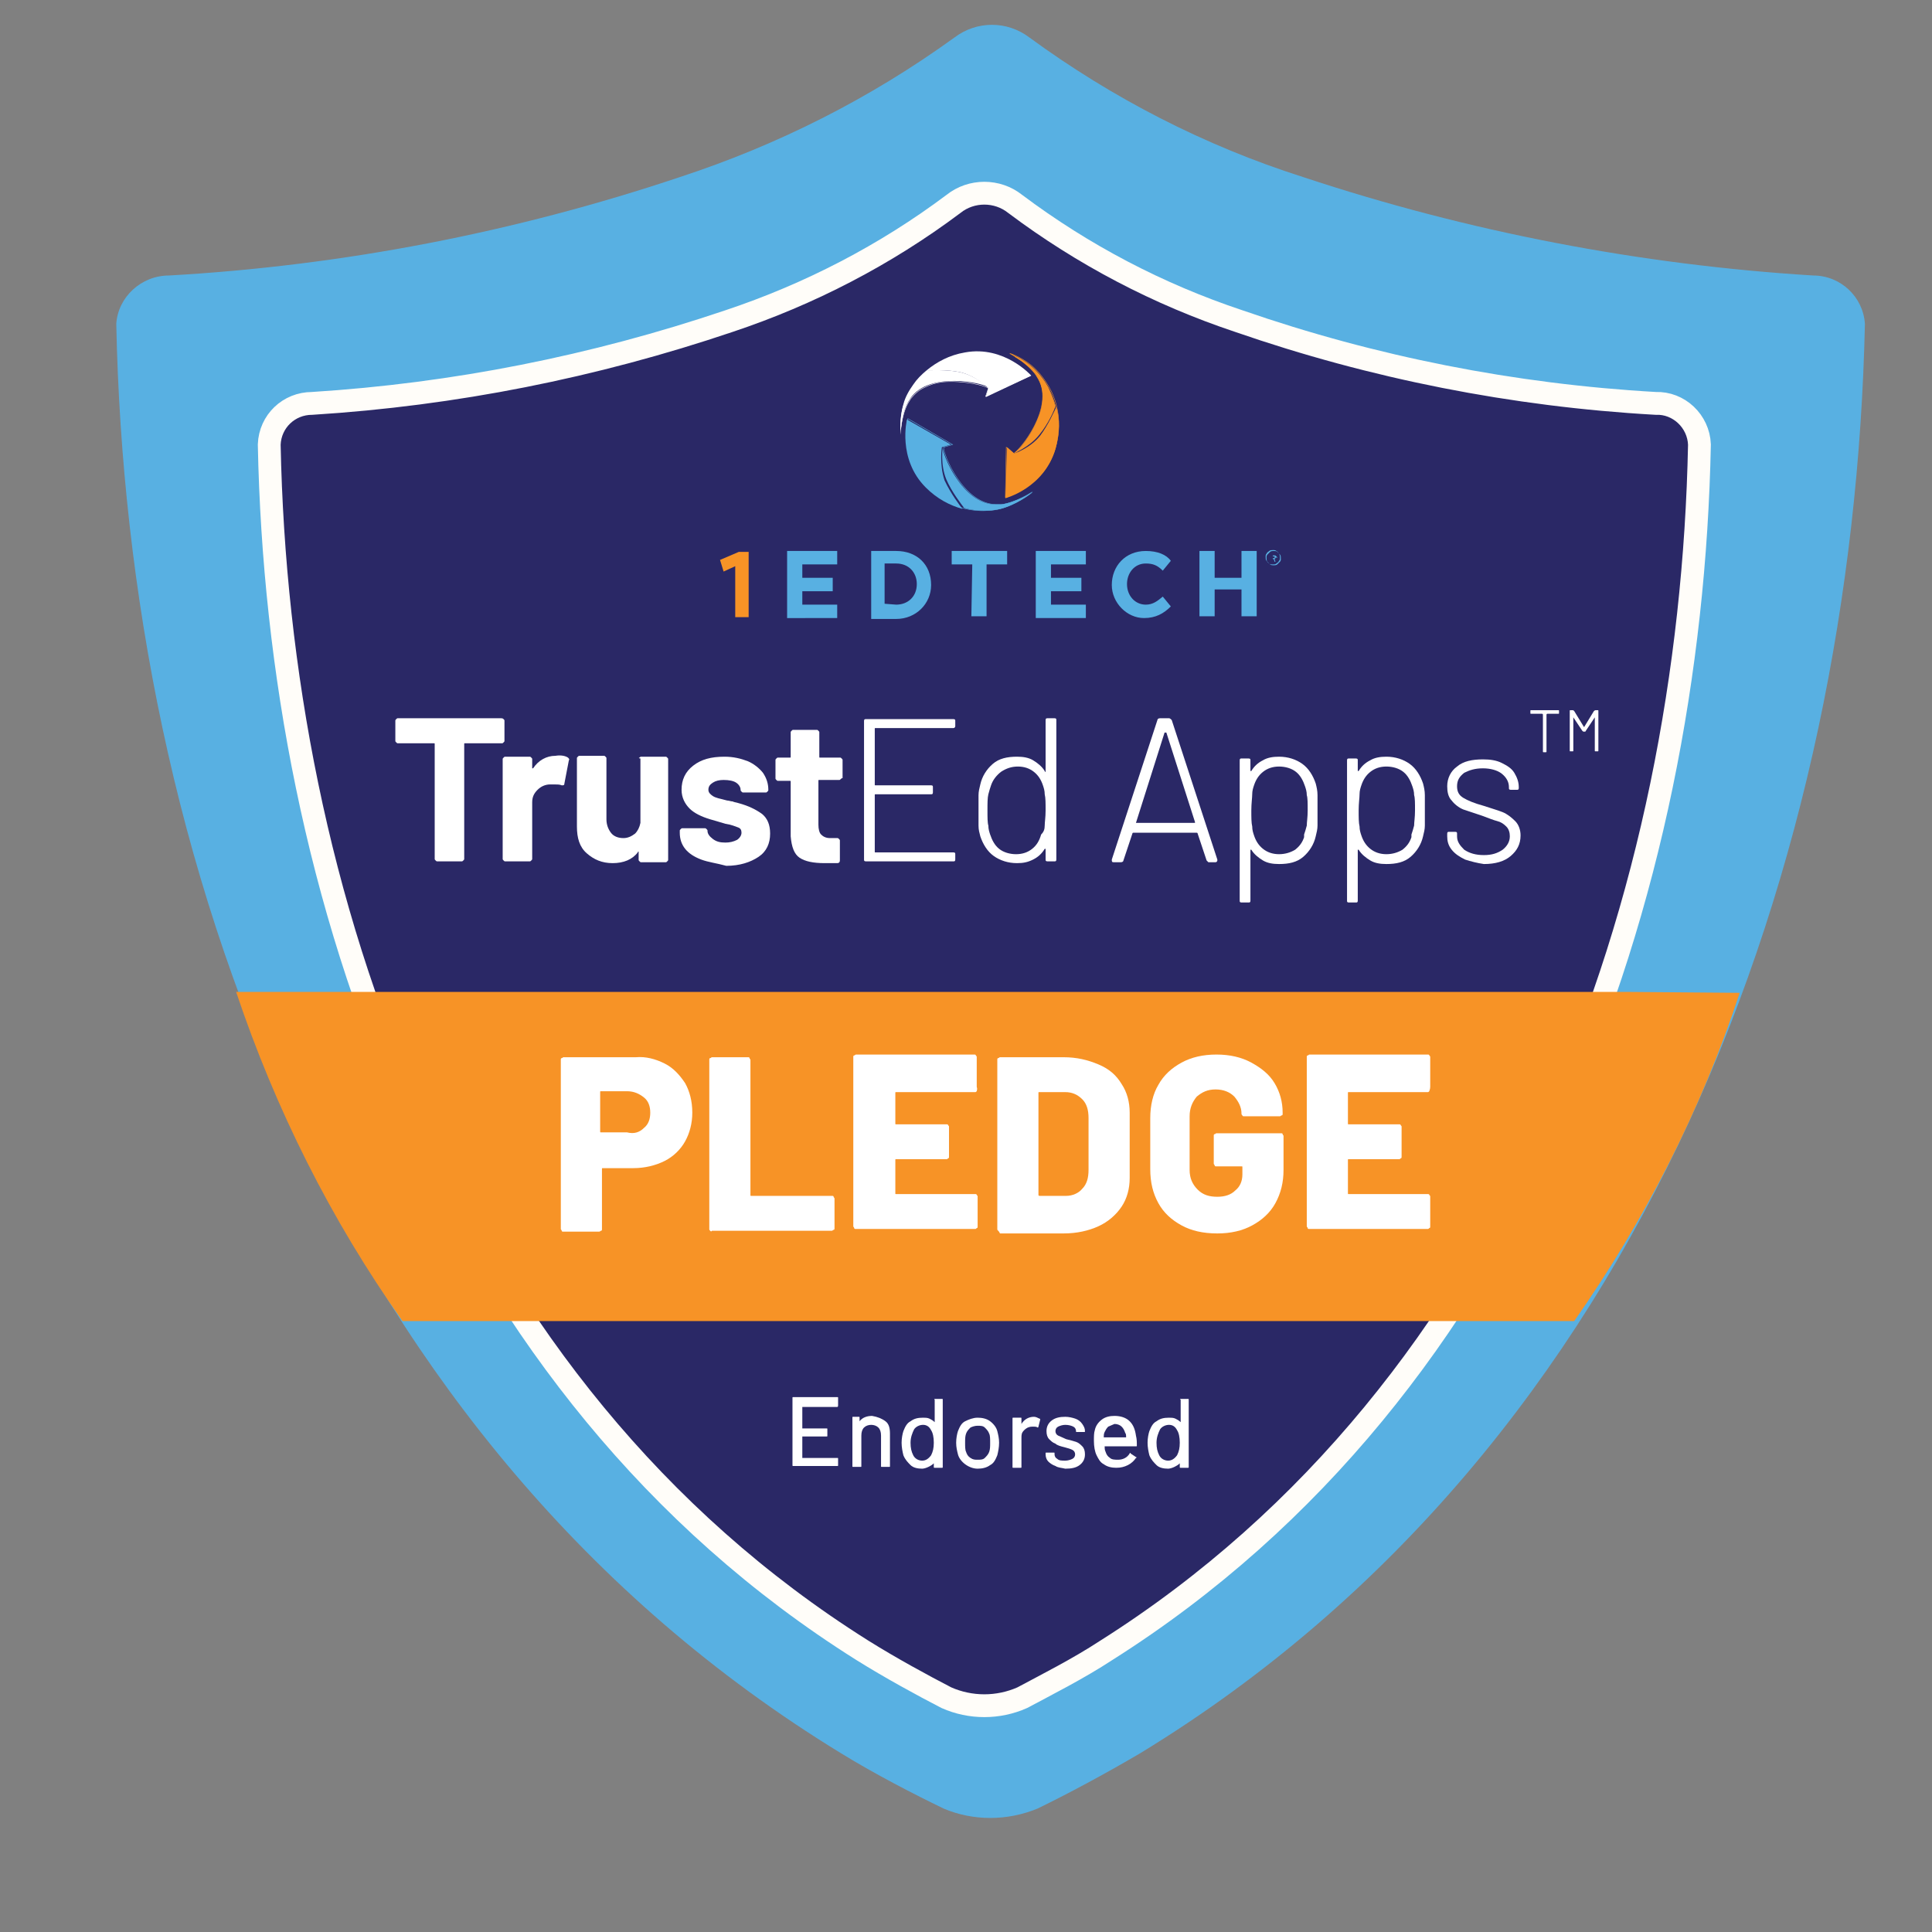 <?xml version="1.0" encoding="utf-8"?>
<!-- Generator: Adobe Illustrator 27.7.0, SVG Export Plug-In . SVG Version: 6.00 Build 0)  -->
<svg version="1.1" id="Layer_1" xmlns="http://www.w3.org/2000/svg" xmlns:xlink="http://www.w3.org/1999/xlink" x="0px" y="0px"
	 viewBox="0 0 216 216" style="enable-background:new 0 0 216 216;" xml:space="preserve">
<rect x="0" y="0" width="216" height="216" fill="#808080" stroke="none"/>
<style type="text/css">
	.st0{fill:#58B0E2;}
	.st1{fill:#2A2866;stroke:#FFFDF9;stroke-width:2.55;stroke-miterlimit:10;}
	.st2{fill:#F79326;}
	.st3{opacity:0.19;}
	.st4{fill:#FFFDF9;}
	.st5{clip-path:url(#SVGID_00000037693512693825566720000011254892890657837705_);}
	.st6{clip-path:url(#SVGID_00000030478223238654260450000009959853221274508207_);}
	.st7{fill:#FFFFFF;}
	.st8{fill:none;stroke:#FFFFFF;stroke-width:4.974740e-02;stroke-miterlimit:10;}
	.st9{fill:none;stroke:#F79326;stroke-width:4.974740e-02;stroke-miterlimit:10;}
	.st10{fill:none;stroke:#58B0E2;stroke-width:4.974740e-02;stroke-miterlimit:10;}
</style>
<g id="Layer_1-2_00000065034737706067764340000015684372745179308421_">
	<g id="Layer_2-2_00000116195894845024304920000018414596921558580368_">
		<g id="Layer_1-2-2_00000044861468334118805070000013330252401072536243_">
			<path class="st0" d="M202.7,30.8c-19.4-1.2-38.6-4.9-57-11c-11-3.5-21.3-8.8-30.6-15.6c-2.5-1.9-5.9-1.9-8.4,0
				C97.3,11,87,16.2,76,19.8c-18.5,6.2-37.7,9.9-57.1,11c-3.1,0-5.7,2.4-5.9,5.4c1.2,59.5,24.1,125,81,159.8
				c3.9,2.4,8.2,4.6,11.5,6.2c3.3,1.4,7.1,1.4,10.5,0c3.3-1.6,7.6-3.9,11.5-6.2c56.9-34.7,79.7-100.3,81-159.8
				C208.3,33.2,205.8,30.8,202.7,30.8z"/>
			<path class="st1" d="M185.1,45.1c-15.9-0.9-31.6-4-46.6-9.2c-9-3-17.4-7.4-25-13.1c-2-1.6-4.9-1.6-6.9,0
				c-7.6,5.7-16.1,10.1-25.1,13.1c-15.1,5.1-30.7,8.2-46.6,9.2c-2.6,0-4.7,2-4.8,4.6c1,50.2,19.7,105.5,66.3,134.8
				c3.2,2,6.7,3.9,9.4,5.3c2.7,1.2,5.8,1.2,8.5,0c2.6-1.4,6.2-3.2,9.4-5.3C170.2,155.1,189,99.9,190,49.7
				C189.9,47.1,187.7,45,185.1,45.1z"/>
			<path class="st2" d="M182.4,110.9h-156C30.8,124,37,136.4,45,147.7h131c7.9-11.3,14.2-23.6,18.5-36.7L182.4,110.9z"/>
			<g id="Graphic_Icon_00000052818432829584181500000002549656444561600171_">
				<g class="st3">
					<g id="SVGID_00000057845050423538818090000002457104325733082269_">
						<polygon class="st4" points="56.6,47.6 56.7,47.6 56.6,47.6 						"/>
						<polygon class="st4" points="56.6,47.5 56.5,47.5 56.6,47.5 						"/>
						<g>
							<defs>
								<polygon id="SVGID_1_" points="56.6,47.6 56.7,47.6 56.6,47.6 								"/>
							</defs>
							<defs>
								<polygon id="SVGID_00000173867195323530394390000006495243975818980748_" points="56.6,47.5 56.5,47.5 56.6,47.5 								
									"/>
							</defs>
							<clipPath id="SVGID_00000047041565703869728230000010484189086802387871_">
								<use xlink:href="#SVGID_1_"  style="overflow:visible;"/>
							</clipPath>
							
								<clipPath id="SVGID_00000034056302178811142300000011991020784464392117_" style="clip-path:url(#SVGID_00000047041565703869728230000010484189086802387871_);">
								<use xlink:href="#SVGID_00000173867195323530394390000006495243975818980748_"  style="overflow:visible;"/>
							</clipPath>
							<g style="clip-path:url(#SVGID_00000034056302178811142300000011991020784464392117_);">
								<path class="st4" d="M62.7,59.7h-0.4H62.7 M63.4,59.7h-0.5h-0.5h0.5C63.1,59.8,63.2,59.8,63.4,59.7 M63.9,59.7h-0.4
									c-0.1,0-0.3,0-0.4,0h0.6C63.7,59.8,63.8,59.8,63.9,59.7 M64.3,59.7L64.3,59.7 M64.9,59.7h0.5C65.2,59.8,65,59.8,64.9,59.7
									 M65.5,59.7h0.2 M66.5,59.5L66,59.7h0.4 M61.5,59.4L61.5,59.4l-0.7-0.3l-0.7-0.4l0.4,0.2C60.8,59,61.2,59.2,61.5,59.4
									 M62.1,59.5h-0.6c-0.4-0.2-0.7-0.3-1-0.6l0.6,0.2c0.3,0.2,0.5,0.4,0.8,0.5 M62.7,59.6h-0.6c-0.3-0.1-0.6-0.3-0.8-0.5h0.8
									C62.3,59.3,62.4,59.5,62.7,59.6 M63.5,59.6h-0.7c-0.2-0.1-0.4-0.3-0.5-0.5h1C63.3,59.3,63.4,59.5,63.5,59.6 M64.4,59.6h-0.8
									c0-0.2,0-0.3,0-0.5h1.1c0,0.2-0.1,0.3-0.2,0.5 M65.4,59.6h-0.7c0.1-0.1,0.2-0.3,0.2-0.5h1C65.8,59.3,65.6,59.5,65.4,59.6
									 M66.1,59.6h-0.6c0.2-0.1,0.4-0.3,0.6-0.5h0.8C66.7,59.3,66.4,59.5,66.1,59.6 M66.7,59.6h-0.5c0.3-0.1,0.6-0.3,0.9-0.5
									l0.6-0.2c-0.3,0.2-0.7,0.4-1,0.6 M67.1,59.4h-0.3c0.4-0.1,0.7-0.3,1.1-0.6l0.3-0.2c-0.3,0.2-0.7,0.4-1.1,0.6 M59.5,58
									L59.5,58l-0.5-0.7l0,0C59.1,57.5,59.3,57.7,59.5,58 M60.3,58.5l-0.4-0.2c-0.3-0.3-0.6-0.6-0.9-0.9c0.2,0.1,0.3,0.2,0.5,0.3
									C59.7,57.9,60,58.2,60.3,58.5 M61.2,58.7l-0.7-0.2c-0.3-0.3-0.6-0.5-0.8-0.9l0.8,0.2C60.7,58.2,60.9,58.4,61.2,58.7
									 M62.3,58.8h-1c-0.2-0.2-0.4-0.5-0.6-0.8l1.1,0.2c0.1,0.3,0.3,0.5,0.4,0.8 M63.4,59h-1c-0.2-0.2-0.3-0.5-0.4-0.8h1.3
									C63.3,58.4,63.3,58.7,63.4,59 M64.8,58.9h-1.1v-0.8H65c0,0.3-0.1,0.5-0.2,0.8 M66.2,58.9h-1c0.1-0.3,0.2-0.5,0.2-0.8h1.2
									C66.5,58.4,66.3,58.7,66.2,58.9 M67.1,58.9h-0.9c0.2-0.2,0.4-0.5,0.5-0.8l1.1-0.2c-0.2,0.3-0.4,0.6-0.7,0.8 M67.9,58.6
									l-0.7,0.2c0.3-0.2,0.5-0.5,0.7-0.8l0.8-0.2C68.5,58,68.3,58.3,67.9,58.6 M68.6,58.2L68.6,58.2l-0.4,0.2
									c0.3-0.3,0.6-0.5,0.9-0.9c0.2-0.1,0.3-0.1,0.5-0.3c-0.2,0.3-0.5,0.6-0.8,0.8 M69.4,57.5l0.2-0.2l0,0L69.4,57.5 M58.7,56.9
									L58.7,56.9c-0.3-0.4-0.5-0.8-0.7-1.2v0.2C58.2,56.3,58.4,56.7,58.7,56.9 M59.3,57.4c-0.2-0.1-0.4-0.2-0.5-0.3
									c-0.2-0.4-0.5-0.7-0.6-1.1c0.2,0.1,0.4,0.2,0.6,0.3C58.9,56.6,59.1,57,59.3,57.4 M60.3,57.6l-0.9-0.2
									c-0.2-0.3-0.4-0.7-0.5-1.1l1,0.3C60,56.9,60.2,57.3,60.3,57.6 M61.7,57.8l-1.1-0.2c-0.2-0.3-0.3-0.7-0.4-1.1l1.3,0.2
									C61.5,57.1,61.6,57.5,61.7,57.8 M63.3,57.8h-1.3c-0.1-0.3-0.2-0.7-0.3-1h1.5v1 M64.9,57.8h-1.5v-1h1.6v1 M66.7,57.8h-1.3
									c0-0.3,0-0.7,0.2-1H67C66.9,57.1,66.8,57.5,66.7,57.8 M68.1,57.7l-1.1,0.2c0.1-0.3,0.3-0.7,0.3-1l1.2-0.2
									C68.4,57,68.3,57.3,68.1,57.7 M69.1,57.4l-0.8,0.2c0.2-0.3,0.4-0.7,0.5-1.1l0.9-0.2C69.5,56.7,69.4,57.1,69.1,57.4
									 M69.8,57.1c-0.2,0.1-0.3,0.2-0.5,0.3c0.2-0.3,0.5-0.7,0.6-1.1c0.2-0.1,0.4-0.2,0.6-0.3C70.3,56.4,70,56.8,69.8,57.1
									 M70.4,56.3L69.9,57l0,0c0.3-0.3,0.5-0.7,0.7-1.1v-0.2L70.4,56.3 M57.9,55.5c-0.1-0.1-0.1-0.1-0.2-0.2l-0.2-0.5
									c0-0.3,0-0.6-0.2-0.9l0,0c0,0.1,0.1,0.2,0.2,0.2C57.7,54.6,57.7,55,57.9,55.5 M58.6,55.8c-0.2-0.1-0.4-0.2-0.6-0.3
									c-0.1-0.4-0.2-0.9-0.3-1.3c0.2,0.1,0.4,0.2,0.6,0.3C58.4,54.9,58.5,55.4,58.6,55.8 M59.7,56.1l-1-0.3
									c-0.1-0.4-0.2-0.8-0.2-1.3l1,0.3C59.6,55.2,59.6,55.7,59.7,56.1 M61.3,56.3L60,56.1c-0.1-0.4-0.2-0.8-0.2-1.3l1.4,0.2
									c0,0.4,0,0.9,0,1.3 M62.9,56.5h-1.5c0-0.4,0-0.9,0-1.3h1.6v1.1 M65.1,56.3h-1.6v-1.2h1.7v1.2 M67,56.3h-1.5v-1.2h1.6
									c0,0.4-0.1,0.8-0.2,1.2 M68.5,56.1l-1.3,0.2c0.1-0.4,0.1-0.8,0.2-1.2l1.3-0.2C68.6,55.3,68.6,55.7,68.5,56.1 M69.7,56.3
									l-1,0.2c0.1-0.4,0.2-0.8,0.2-1.3l1-0.3C69.9,55.4,69.8,55.8,69.7,56.3 M70.4,55.9c-0.2,0.1-0.4,0.2-0.6,0.3
									c0.1-0.4,0.2-0.8,0.3-1.3c0.2-0.1,0.4-0.2,0.6-0.3C70.7,55,70.6,55.5,70.4,55.9 M70.6,55.6c0,0.1,0,0.1,0,0.2
									c0.2-0.4,0.3-0.9,0.3-1.3c0-0.1,0-0.2,0-0.2C70.9,54.7,70.8,55.2,70.6,55.6 M57.6,54.1c-0.1-0.1-0.1-0.1-0.2-0.2v-0.9
									c0-0.2,0-0.3,0-0.5l0,0c0,0.1,0.1,0.2,0.2,0.2c0,0.4,0,0.8,0,1.1V54 M58.3,54.3c-0.2-0.1-0.4-0.2-0.6-0.3v-0.3
									c0-0.4,0-0.8,0-1.2c0.2,0.1,0.4,0.2,0.6,0.3c0,0.4,0,0.8,0,1.2V54.3 M59.5,54.6l-1-0.3v-0.1c0-0.4,0-0.8,0-1.2l1,0.3
									C59.5,53.7,59.5,54.1,59.5,54.6l0,0.1 M61.1,55l-1.4-0.2v-0.2c0-0.4,0-0.8,0-1.2l1.3,0.2L61.1,55 M63,55.1h-1.5v-1.4H63
									L63,55.1 M65.1,55.1h-1.7v-1.4h1.7L65.1,55.1 M67,55.1h-1.6v-1.4H67L67,55.1 M68.7,54.9l-1.3,0.2v-1.4l1.3-0.2
									c0,0.4,0,0.8,0,1.2L68.7,54.9 M69.9,54.7l-1,0.3v-0.2c0-0.4,0-0.8,0-1.2l1-0.3c0,0.4,0,0.8,0,1.2L69.9,54.7 M70.6,54.3
									c-0.2,0.1-0.4,0.2-0.6,0.3v-0.2c0-0.4,0-0.8,0-1.2c0.2-0.1,0.4-0.2,0.6-0.3c0,0.4,0,0.8,0,1.2L70.6,54.3 M70.8,53.7V54
									c0,0.1,0,0.2,0,0.3V54c0-0.4,0-0.8,0-1.2c0.1-0.1,0.1-0.2,0-0.3C70.9,52.9,70.9,53.3,70.8,53.7 M57.7,51.6
									c0-0.2,0.2-0.5,0.3-0.7l0,0C57.8,51.1,57.7,51.4,57.7,51.6 M57.6,52.5c-0.1-0.1-0.1-0.1-0.2-0.2l0,0
									c0.1-0.4,0.3-0.8,0.5-1.2l0,0c0,0.1,0.1,0.2,0.2,0.2C57.9,51.7,57.8,52.1,57.6,52.5 M58.4,52.9c-0.2-0.1-0.4-0.2-0.6-0.3
									c0.1-0.4,0.3-0.9,0.5-1.3c0.2,0.1,0.4,0.2,0.6,0.3C58.6,52,58.5,52.4,58.4,52.9 M59.5,53.2l-1-0.3c0.1-0.4,0.3-0.9,0.5-1.3
									l0.9,0.2C59.7,52.3,59.6,52.7,59.5,53.2 M61.1,53.4l-1.3-0.2c0.1-0.5,0.2-0.9,0.4-1.3l1.2,0.2
									C61.3,52.5,61.2,52.9,61.1,53.4 M62.9,53.5h-1.5c0-0.4,0.1-0.9,0.2-1.3H63v1.4 M65.1,53.6h-1.7v-1.4h1.6v1.4 M66.8,53.6
									h-1.6v-1.4h1.3C66.6,52.6,66.7,53.1,66.8,53.6 M68.4,53.3l-1.3,0.2c-0.1-0.4-0.1-0.9-0.2-1.3L68,52
									C68.2,52.5,68.3,52.9,68.4,53.3 M69.6,53.1l-1,0.2c-0.1-0.5-0.2-0.9-0.3-1.3l0.9-0.2C69.4,52.2,69.5,52.6,69.6,53.1
									 M70.4,52.7c-0.2,0.1-0.4,0.2-0.6,0.3c-0.1-0.4-0.2-0.9-0.4-1.3c0.2-0.1,0.4-0.2,0.5-0.3C70.1,51.8,70.3,52.2,70.4,52.7
									 M70.6,52.3c0.1,0.1,0.1,0.2,0,0.3c-0.1-0.4-0.3-0.9-0.5-1.3c0.1-0.1,0.1-0.2,0-0.3C70.3,51.4,70.5,51.8,70.6,52.3
									 M70.4,51.2l-0.2-0.3l0,0L70.4,51.2 M58.3,50.5L58.3,50.5c0.3-0.4,0.6-0.8,0.9-1.1v0.2C58.9,49.9,58.6,50.2,58.3,50.5
									 M58.4,51c-0.1-0.1-0.1-0.1-0.2-0.2l0,0c0.3-0.4,0.5-0.7,0.9-1l0,0c0,0.1,0,0.1,0,0.2c-0.3,0.3-0.6,0.7-0.8,1.1 M58.9,51.2
									c-0.2-0.1-0.4-0.2-0.6-0.3c0.2-0.4,0.5-0.8,0.8-1.1l0.5,0.2C59.4,50.4,59.2,50.8,58.9,51.2 M60,51.5l-0.8-0.3
									c0.2-0.4,0.4-0.8,0.7-1.1l0.8,0.2c-0.2,0.4-0.4,0.8-0.6,1.2 M61.5,51.6l-1.2-0.2c0.2-0.4,0.3-0.8,0.6-1.2l1,0.2
									C61.8,50.8,61.7,51.2,61.5,51.6 M63.2,51.6h-1.4c0.1-0.4,0.2-0.8,0.4-1.2h1.2C63.4,50.9,63.4,51.3,63.2,51.6 M65.1,51.7
									h-1.5v-1.2h1.3v1.2 M66.5,51.7h-1.4c0-0.4,0-0.8-0.2-1.2h1.2C66.3,50.8,66.4,51.3,66.5,51.7 M67.9,51.5l-1.1,0.2
									c-0.1-0.4-0.2-0.8-0.4-1.2h1c0.2,0.4,0.4,0.8,0.6,1.2 M69.1,51.4l-0.9,0.2c-0.2-0.4-0.4-0.8-0.6-1.2l0.8-0.2
									C68.6,50.6,68.9,51,69.1,51.4 M69.8,51.1c-0.2,0.1-0.3,0.2-0.5,0.3c-0.2-0.4-0.5-0.8-0.7-1.1c0.2,0,0.4-0.1,0.6-0.3
									c0.3,0.3,0.6,0.7,0.8,1.1 M70.1,50.7c0.1,0.1,0.1,0.2,0,0.3c-0.2-0.4-0.5-0.8-0.8-1.1c0-0.1,0-0.2,0-0.3
									C69.6,50,69.9,50.3,70.1,50.7 M70.1,50.7L70.1,50.7c-0.2-0.4-0.5-0.7-0.8-1l0,0C69.6,50,69.9,50.4,70.1,50.7 M59.6,49.4
									v-0.2l0.4-0.6l0.5-0.3l0.3-0.2c-0.1,0-0.1,0.1-0.2,0.2c-0.4,0.2-0.8,0.5-1.1,0.8 M59.4,49.4c0-0.1,0-0.1,0-0.2l0,0
									c0.3-0.3,0.7-0.6,1.1-0.8l0,0l0,0c-0.4,0.3-0.8,0.5-1.1,0.9 M60,49.6c-0.2-0.1-0.3-0.1-0.5-0.2c0.3-0.3,0.7-0.6,1.1-0.9
									l0.4,0.2C60.6,49,60.3,49.3,60,49.6 M60.9,49.9l-0.7-0.2c0.3-0.3,0.6-0.7,0.9-0.9l0.6,0.2C61.3,49.2,61.1,49.5,60.9,49.9
									 M62,50l-1-0.2c0.2-0.4,0.5-0.7,0.7-1h0.7c-0.2,0.3-0.4,0.7-0.5,1 M63.3,49.9h-1.1c0.1-0.3,0.3-0.7,0.5-1h0.9
									C63.5,49.2,63.4,49.6,63.3,49.9 M64.8,49.9h-1.2c0-0.4,0-0.7,0.2-1h0.9C64.7,49.2,64.7,49.6,64.8,49.9 M66.2,49.9h-1.1
									c0-0.4-0.1-0.7-0.2-1h0.9C65.9,49.2,66.1,49.6,66.2,49.9 M67.4,49.8h-0.9c-0.1-0.4-0.3-0.7-0.5-1h0.7
									C66.9,49.1,67.1,49.4,67.4,49.8 M68.2,49.6l-0.7,0.2c-0.2-0.4-0.5-0.7-0.8-1h0.6c0.3,0.3,0.7,0.6,0.9,0.9 M68.8,49.4
									c-0.1,0.1-0.3,0.2-0.4,0.2c-0.3-0.3-0.6-0.7-1-0.9l0.3-0.2C68.1,48.8,68.5,49.1,68.8,49.4 M68.9,49.1c0,0.1,0,0.2,0,0.3
									c-0.3-0.3-0.7-0.5-1.1-0.7c0-0.1,0-0.1,0-0.2c0.4,0.2,0.8,0.5,1.1,0.8 M67.7,48.3c0.4,0.2,0.8,0.5,1.2,0.8l0,0
									C68.5,48.8,68.1,48.5,67.7,48.3c0-0.1,0-0.1-0.1-0.2l0,0 M62.2,47.4L62.2,47.4 M60.9,47.9H61l0.8-0.3h0.3
									c-0.4,0.1-0.9,0.2-1.2,0.4 M60.6,48.2c0-0.1,0.1-0.1,0.2-0.2c0.4-0.2,0.8-0.3,1.3-0.4l0,0c-0.5,0.1-0.9,0.3-1.4,0.5
									 M60.7,48.3L60.7,48.3c0.4-0.2,0.9-0.4,1.4-0.5l0,0C61.6,48,61.2,48.2,60.7,48.3 M61.1,48.6H61c0.4-0.2,0.8-0.4,1.3-0.6h0.2
									c-0.4,0.2-0.8,0.4-1.2,0.7 M61.9,48.8l-0.4-0.2c0.4-0.3,0.7-0.5,1.1-0.7h0.3c-0.3,0.2-0.6,0.4-0.9,0.7 M62.8,48.7h-0.7
									c0.3-0.3,0.6-0.5,0.9-0.7h0.4C63.2,48.2,63,48.5,62.8,48.7 M63.8,48.7H63c0.2-0.3,0.3-0.5,0.6-0.8H64
									C64,48.2,63.9,48.5,63.8,48.7 M64.9,48.8H64c0-0.3,0-0.6,0.2-0.8h0.5C64.7,48.2,64.8,48.5,64.9,48.8 M65.9,48.8h-0.8
									c-0.1-0.3-0.2-0.5-0.3-0.8h0.5C65.5,48.2,65.7,48.5,65.9,48.8 M66.6,48.7h-0.7c-0.2-0.3-0.4-0.5-0.6-0.8h0.4
									C66,48.1,66.3,48.4,66.6,48.7 M67.2,48.5h-0.5c-0.3-0.3-0.6-0.5-0.9-0.7h0.3C66.5,48,66.9,48.2,67.2,48.5 M67.6,48.3
									l-0.3,0.2c-0.4-0.3-0.8-0.5-1.2-0.7h0.2C66.8,47.9,67.2,48.1,67.6,48.3 M67.6,48.1c0,0.1,0,0.1,0,0.2
									c-0.4-0.2-0.8-0.5-1.3-0.6l0,0c0.5,0.1,0.9,0.3,1.3,0.5 M67.4,48c0.1,0,0.2,0.1,0.2,0.2c-0.4-0.2-0.9-0.4-1.3-0.5l0,0
									c0.4,0.1,0.9,0.3,1.2,0.5 M66.3,47.7l0.5,0.2l0.7,0.3C67.1,47.9,66.7,47.8,66.3,47.7L66.3,47.7 M66.1,47.7L66.1,47.7
									 M64,47.5L64,47.5c-0.1,0-0.3,0-0.4,0 M63.1,47.5h0.4c0.2,0,0.3,0,0.5,0l0,0C63.7,47.4,63.4,47.4,63.1,47.5 M62.8,47.5h0.3
									c0.3-0.1,0.6-0.1,0.9,0l0,0C63.6,47.4,63.2,47.4,62.8,47.5 M62.6,47.5h0.2c0.4-0.1,0.8-0.1,1.2,0l0,0
									C63.5,47.4,63.1,47.4,62.6,47.5 M62.6,47.5L62.6,47.5c0.5-0.1,1-0.1,1.4,0l0,0c-0.5,0-1,0.1-1.5,0.2 M62.5,47.6L62.5,47.6
									c0.5-0.1,1-0.2,1.5-0.2l0,0C63.5,47.5,63.1,47.6,62.5,47.6 M62.8,47.7h-0.2c0.5-0.1,1-0.2,1.5-0.3l0,0
									C63.6,47.5,63.2,47.6,62.8,47.7 M63.1,47.8h-0.3c0.4-0.2,0.8-0.3,1.2-0.4l0,0C63.7,47.5,63.3,47.7,63.1,47.8 M63.4,47.8
									h-0.4c0.3-0.2,0.6-0.3,1-0.4l0,0C63.8,47.5,63.6,47.7,63.4,47.8 M63.8,47.9h-0.4c0.2-0.2,0.4-0.3,0.6-0.5l0,0
									C63.9,47.6,63.8,47.8,63.8,47.9 M64.3,47.9H64c0-0.2,0.1-0.3,0.2-0.5l0,0c0.1,0.2,0.2,0.3,0.2,0.5 M64.9,47.9h-0.4
									c-0.1-0.2-0.2-0.4-0.3-0.5l0,0C64.5,47.6,64.7,47.7,64.9,47.9 M65.3,47.9H65c-0.2-0.2-0.5-0.4-0.7-0.5l0,0
									C64.6,47.5,64.9,47.7,65.3,47.9 M65.6,47.9h-0.3c-0.3-0.2-0.7-0.3-1-0.4l0,0C64.7,47.5,65.1,47.6,65.6,47.9 M65.7,47.8h-0.2
									c-0.4-0.2-0.9-0.3-1.3-0.4l0,0C64.8,47.5,65.3,47.6,65.7,47.8 M65.7,47.7L65.7,47.7c-0.5-0.1-1-0.2-1.5-0.3l0,0
									C64.8,47.5,65.3,47.5,65.7,47.7 M65.8,47.7L65.8,47.7c-0.5-0.1-1-0.2-1.5-0.2l0,0c0.5,0,0.9,0,1.4,0 M65.5,47.5h0.2
									c-0.5-0.1-0.9-0.1-1.4,0l0,0C64.7,47.4,65.1,47.4,65.5,47.5 M65.1,47.5h0.3c-0.4-0.1-0.8-0.1-1.1,0l0,0
									C64.6,47.4,64.9,47.4,65.1,47.5 M64.7,47.5h0.4c-0.3-0.1-0.5-0.1-0.8,0l0,0C64.4,47.4,64.6,47.4,64.7,47.5 M64.8,47.5
									c-0.1,0-0.3,0-0.4,0v-0.2h-1.5l-0.6,0.2l-0.8,0.3c-0.5,0.2-0.9,0.4-1.3,0.7c-0.8,0.6-1.4,1.3-1.9,2.1
									c-0.5,0.8-0.7,1.8-0.7,2.7c0,0.5,0,1,0.2,1.5c0.3,1.1,0.9,2.1,1.7,2.9c0.5,0.4,1,0.8,1.5,1.1l0.9,0.4l0.6,0.2h3.4l0.6-0.2
									l0.8-0.3c0.5-0.2,0.9-0.4,1.3-0.7c0.7-0.5,1.4-1.1,1.9-1.9c0.4-0.8,0.6-1.7,0.5-2.6c0-1.7-0.6-3.3-1.8-4.4
									c-0.5-0.4-1-0.8-1.5-1.1l-1-0.4L66,47.7h-1.4"/>
							</g>
						</g>
					</g>
				</g>
			</g>
		</g>
	</g>
</g>
<g>
	<path class="st7" d="M56.3,80.4c0.1,0.1,0.1,0.1,0.1,0.2v2.2c0,0.1,0,0.1-0.1,0.2c-0.1,0.1-0.1,0.1-0.2,0.1H52
		c-0.1,0-0.1,0-0.1,0.1v12.8c0,0.1,0,0.1-0.1,0.2c-0.1,0.1-0.1,0.1-0.2,0.1h-2.7c-0.1,0-0.1,0-0.2-0.1c-0.1-0.1-0.1-0.1-0.1-0.2
		V83.2c0-0.1,0-0.1-0.1-0.1h-4c-0.1,0-0.1,0-0.2-0.1c-0.1-0.1-0.1-0.1-0.1-0.2v-2.2c0-0.1,0-0.1,0.1-0.2c0.1-0.1,0.1-0.1,0.2-0.1
		h11.5C56.1,80.3,56.2,80.3,56.3,80.4z"/>
	<path class="st7" d="M63.5,84.7c0.1,0.1,0.2,0.2,0.1,0.3l-0.5,2.6c0,0.2-0.1,0.2-0.3,0.2c-0.2-0.1-0.5-0.1-0.8-0.1
		c-0.1,0-0.3,0-0.5,0c-0.5,0-1,0.2-1.4,0.6c-0.4,0.4-0.6,0.8-0.6,1.4v6.3c0,0.1,0,0.1-0.1,0.2c-0.1,0.1-0.1,0.1-0.2,0.1h-2.7
		c-0.1,0-0.1,0-0.2-0.1c-0.1-0.1-0.1-0.1-0.1-0.2V84.9c0-0.1,0-0.1,0.1-0.2c0.1-0.1,0.1-0.1,0.2-0.1h2.7c0.1,0,0.1,0,0.2,0.1
		c0.1,0.1,0.1,0.1,0.1,0.2v0.9c0,0,0,0.1,0,0.1c0,0,0.1,0,0.1,0c0.6-0.9,1.5-1.4,2.5-1.4C62.7,84.4,63.2,84.5,63.5,84.7z"/>
	<path class="st7" d="M71.5,84.7c0.1-0.1,0.1-0.1,0.2-0.1h2.7c0.1,0,0.1,0,0.2,0.1c0.1,0.1,0.1,0.1,0.1,0.2v11.2
		c0,0.1,0,0.1-0.1,0.2c-0.1,0.1-0.1,0.1-0.2,0.1h-2.7c-0.1,0-0.1,0-0.2-0.1c-0.1-0.1-0.1-0.1-0.1-0.2v-0.8c0,0,0-0.1,0-0.1
		c0,0-0.1,0-0.1,0.1c-0.6,0.8-1.6,1.2-2.8,1.2c-1.2,0-2.1-0.4-2.9-1.1s-1.1-1.7-1.1-3v-7.6c0-0.1,0-0.1,0.1-0.2
		c0.1-0.1,0.1-0.1,0.2-0.1h2.7c0.1,0,0.1,0,0.2,0.1c0.1,0.1,0.1,0.1,0.1,0.2v6.8c0,0.6,0.2,1.1,0.5,1.5c0.3,0.4,0.8,0.6,1.4,0.6
		c0.5,0,0.9-0.2,1.3-0.5c0.3-0.3,0.5-0.7,0.6-1.2v-7.2C71.4,84.8,71.4,84.7,71.5,84.7z"/>
	<path class="st7" d="M78.4,96.1c-0.8-0.3-1.4-0.7-1.8-1.2c-0.4-0.5-0.6-1.1-0.6-1.8v-0.2c0-0.1,0-0.1,0.1-0.2
		c0.1-0.1,0.1-0.1,0.2-0.1h2.5c0.1,0,0.1,0,0.2,0.1c0.1,0.1,0.1,0.1,0.1,0.2v0c0,0.3,0.2,0.6,0.6,0.9s0.8,0.4,1.4,0.4
		c0.5,0,0.9-0.1,1.3-0.3c0.3-0.2,0.5-0.5,0.5-0.8c0-0.3-0.1-0.5-0.4-0.6c-0.3-0.1-0.7-0.3-1.4-0.4c-0.7-0.2-1.3-0.4-1.7-0.5
		c-1-0.3-1.8-0.7-2.3-1.2s-0.9-1.2-0.9-2.1c0-1.1,0.4-2,1.3-2.7c0.9-0.7,2-1,3.5-1c1,0,1.8,0.2,2.6,0.5c0.7,0.3,1.3,0.8,1.7,1.3
		c0.4,0.6,0.6,1.2,0.6,1.9c0,0.1,0,0.1-0.1,0.2c-0.1,0.1-0.1,0.1-0.2,0.1h-2.5c-0.1,0-0.1,0-0.2-0.1c-0.1-0.1-0.1-0.1-0.1-0.2
		c0-0.3-0.2-0.6-0.5-0.8c-0.3-0.2-0.8-0.3-1.4-0.3c-0.5,0-0.9,0.1-1.2,0.3c-0.3,0.2-0.5,0.4-0.5,0.8c0,0.3,0.2,0.5,0.5,0.7
		c0.3,0.2,0.8,0.3,1.6,0.5c0.2,0,0.4,0.1,0.6,0.1c0.2,0.1,0.4,0.1,0.7,0.2c1.1,0.3,1.9,0.7,2.6,1.2c0.6,0.5,0.9,1.2,0.9,2.2
		c0,1.1-0.4,2-1.3,2.6c-0.9,0.6-2.1,1-3.6,1C80.1,96.5,79.2,96.4,78.4,96.1z"/>
	<path class="st7" d="M94,87.1c-0.1,0.1-0.1,0.1-0.2,0.1h-2.2c-0.1,0-0.1,0-0.1,0.1v4.9c0,0.5,0.1,0.9,0.3,1.1
		c0.2,0.2,0.5,0.4,1,0.4h0.8c0.1,0,0.1,0,0.2,0.1c0.1,0.1,0.1,0.1,0.1,0.2v2.2c0,0.2-0.1,0.3-0.3,0.3c-0.6,0-1.1,0-1.4,0
		c-1.3,0-2.2-0.2-2.8-0.6s-0.9-1.2-1-2.4v-6.1c0-0.1,0-0.1-0.1-0.1H87c-0.1,0-0.1,0-0.2-0.1c-0.1-0.1-0.1-0.1-0.1-0.2v-2
		c0-0.1,0-0.1,0.1-0.2c0.1-0.1,0.1-0.1,0.2-0.1h1.3c0.1,0,0.1,0,0.1-0.1v-2.7c0-0.1,0-0.1,0.1-0.2c0.1-0.1,0.1-0.1,0.2-0.1h2.6
		c0.1,0,0.1,0,0.2,0.1c0.1,0.1,0.1,0.1,0.1,0.2v2.7c0,0.1,0,0.1,0.1,0.1h2.2c0.1,0,0.1,0,0.2,0.1c0.1,0.1,0.1,0.1,0.1,0.2v2
		C94.1,87,94.1,87,94,87.1z"/>
	<path class="st7" d="M106.6,81.4h-8.7c-0.1,0-0.1,0-0.1,0.1v6.2c0,0.1,0,0.1,0.1,0.1h6.2c0.2,0,0.2,0.1,0.2,0.2v0.6
		c0,0.2-0.1,0.2-0.2,0.2h-6.2c-0.1,0-0.1,0-0.1,0.1v6.3c0,0.1,0,0.1,0.1,0.1h8.7c0.2,0,0.2,0.1,0.2,0.2v0.6c0,0.2-0.1,0.2-0.2,0.2
		h-9.8c-0.2,0-0.2-0.1-0.2-0.2V80.6c0-0.2,0.1-0.2,0.2-0.2h9.8c0.2,0,0.2,0.1,0.2,0.2v0.6C106.8,81.3,106.7,81.4,106.6,81.4z"/>
	<path class="st7" d="M117.1,80.3h0.8c0.2,0,0.2,0.1,0.2,0.2v15.6c0,0.2-0.1,0.2-0.2,0.2h-0.8c-0.2,0-0.2-0.1-0.2-0.2V95
		c0,0,0-0.1,0-0.1c0,0,0,0-0.1,0c-0.3,0.5-0.7,0.9-1.3,1.2s-1.1,0.4-1.8,0.4c-1,0-1.9-0.3-2.6-0.8c-0.7-0.5-1.2-1.3-1.5-2.2
		c-0.1-0.4-0.2-0.7-0.2-1.2c0-0.4,0-1,0-1.7c0-0.7,0-1.3,0-1.7c0-0.4,0.1-0.8,0.2-1.2c0.2-0.9,0.7-1.7,1.4-2.3
		c0.7-0.6,1.6-0.8,2.7-0.8c0.7,0,1.3,0.1,1.8,0.4s1,0.7,1.3,1.2c0,0,0,0.1,0.1,0.1c0,0,0,0,0-0.1v-5.6
		C116.9,80.4,116.9,80.3,117.1,80.3z M116.8,92.3c0-0.4,0.1-0.9,0.1-1.7c0-0.8,0-1.4-0.1-1.8c0-0.4-0.1-0.7-0.2-1
		c-0.2-0.6-0.5-1.1-1-1.5c-0.5-0.4-1.1-0.6-1.8-0.6c-0.7,0-1.3,0.2-1.9,0.6c-0.5,0.4-0.9,0.9-1.1,1.5c-0.1,0.3-0.2,0.6-0.3,1
		c-0.1,0.4-0.1,1-0.1,1.8c0,0.8,0,1.4,0.1,1.7c0,0.4,0.1,0.7,0.2,1c0.2,0.6,0.5,1.2,1,1.6c0.5,0.4,1.2,0.6,1.9,0.6
		c0.7,0,1.3-0.2,1.8-0.6c0.5-0.4,0.8-0.9,1-1.6C116.7,93,116.8,92.7,116.8,92.3z"/>
	<path class="st7" d="M134.9,96.2l-1-3c0,0,0-0.1-0.1-0.1h-7.1c0,0-0.1,0-0.1,0.1l-1,3c0,0.1-0.1,0.2-0.3,0.2h-0.8
		c-0.2,0-0.2-0.1-0.2-0.3l5.1-15.6c0-0.1,0.1-0.2,0.3-0.2h1c0.1,0,0.2,0.1,0.3,0.2l5.1,15.6l0,0.1c0,0.1-0.1,0.2-0.2,0.2h-0.8
		C135.1,96.4,135,96.3,134.9,96.2z M127,92C127,92,127,92,127,92l6.5,0c0,0,0.1,0,0.1,0s0,0,0-0.1l-3.2-10c0,0,0,0-0.1,0
		c0,0-0.1,0-0.1,0L127,92C127,92,127,92,127,92z"/>
	<path class="st7" d="M147.3,88.9c0,0.4,0,1,0,1.7c0,0.7,0,1.3,0,1.7c0,0.4-0.1,0.8-0.2,1.2c-0.2,0.9-0.7,1.7-1.4,2.3
		c-0.7,0.6-1.6,0.8-2.7,0.8c-0.7,0-1.3-0.1-1.8-0.4c-0.5-0.3-1-0.7-1.3-1.2c0,0-0.1,0-0.1,0c0,0,0,0,0,0.1v5.6
		c0,0.2-0.1,0.2-0.2,0.2h-0.8c-0.2,0-0.2-0.1-0.2-0.2V85c0-0.2,0.1-0.2,0.2-0.2h0.8c0.2,0,0.2,0.1,0.2,0.2v1.1c0,0,0,0.1,0,0.1
		c0,0,0,0,0.1,0c0.3-0.5,0.7-0.9,1.3-1.2c0.5-0.3,1.1-0.4,1.8-0.4c1,0,1.9,0.3,2.6,0.8c0.7,0.5,1.2,1.3,1.5,2.2
		C147.2,88,147.3,88.4,147.3,88.9z M145.8,93.3c0.1-0.3,0.2-0.6,0.3-1c0-0.4,0.1-0.9,0.1-1.7c0-0.8,0-1.4-0.1-1.7
		c0-0.4-0.1-0.7-0.2-1c-0.2-0.6-0.5-1.2-1-1.6c-0.5-0.4-1.2-0.6-1.9-0.6c-0.7,0-1.3,0.2-1.8,0.6c-0.5,0.4-0.8,0.9-1,1.5
		c-0.1,0.3-0.2,0.6-0.2,1c0,0.4-0.1,1-0.1,1.8c0,0.8,0,1.4,0.1,1.8c0,0.4,0.1,0.7,0.2,1c0.2,0.6,0.5,1.1,1,1.5
		c0.5,0.4,1.1,0.6,1.8,0.6c0.7,0,1.3-0.2,1.8-0.5c0.5-0.4,0.8-0.8,1-1.4L145.8,93.3z"/>
	<path class="st7" d="M159.3,88.9c0,0.4,0,1,0,1.7c0,0.7,0,1.3,0,1.7c0,0.4-0.1,0.8-0.2,1.2c-0.2,0.9-0.7,1.7-1.4,2.3
		c-0.7,0.6-1.6,0.8-2.7,0.8c-0.7,0-1.3-0.1-1.8-0.4c-0.5-0.3-1-0.7-1.3-1.2c0,0-0.1,0-0.1,0c0,0,0,0,0,0.1v5.6
		c0,0.2-0.1,0.2-0.2,0.2h-0.8c-0.2,0-0.2-0.1-0.2-0.2V85c0-0.2,0.1-0.2,0.2-0.2h0.8c0.2,0,0.2,0.1,0.2,0.2v1.1c0,0,0,0.1,0,0.1
		c0,0,0,0,0.1,0c0.3-0.5,0.7-0.9,1.3-1.2c0.5-0.3,1.1-0.4,1.8-0.4c1,0,1.9,0.3,2.6,0.8c0.7,0.5,1.2,1.3,1.5,2.2
		C159.2,88,159.3,88.4,159.3,88.9z M157.8,93.3c0.1-0.3,0.2-0.6,0.3-1c0-0.4,0.1-0.9,0.1-1.7c0-0.8,0-1.4-0.1-1.7
		c0-0.4-0.1-0.7-0.2-1c-0.2-0.6-0.5-1.2-1-1.6c-0.5-0.4-1.2-0.6-1.9-0.6c-0.7,0-1.3,0.2-1.8,0.6c-0.5,0.4-0.8,0.9-1,1.5
		c-0.1,0.3-0.2,0.6-0.2,1c0,0.4-0.1,1-0.1,1.8c0,0.8,0,1.4,0.1,1.8c0,0.4,0.1,0.7,0.2,1c0.2,0.6,0.5,1.1,1,1.5
		c0.5,0.4,1.1,0.6,1.8,0.6c0.7,0,1.3-0.2,1.8-0.5c0.5-0.4,0.8-0.8,1-1.4L157.8,93.3z"/>
	<path class="st7" d="M163.8,96.1c-0.6-0.3-1.1-0.6-1.5-1.1c-0.4-0.5-0.5-1-0.5-1.5v-0.3c0-0.2,0.1-0.2,0.2-0.2h0.7
		c0.2,0,0.2,0.1,0.2,0.2v0.3c0,0.6,0.3,1,0.8,1.5c0.6,0.4,1.3,0.6,2.2,0.6c0.9,0,1.5-0.2,2.1-0.6c0.5-0.4,0.8-0.9,0.8-1.5
		c0-0.4-0.1-0.8-0.4-1.1s-0.6-0.5-1-0.6s-0.9-0.3-1.7-0.6c-0.9-0.3-1.5-0.5-2.1-0.7c-0.5-0.2-1-0.6-1.3-1c-0.4-0.4-0.5-1-0.5-1.6
		c0-0.9,0.4-1.7,1.1-2.2c0.7-0.6,1.7-0.8,2.9-0.8c0.8,0,1.5,0.1,2.1,0.4c0.6,0.3,1.1,0.6,1.4,1.1s0.5,1,0.5,1.6v0.1
		c0,0.2-0.1,0.2-0.2,0.2h-0.7c-0.2,0-0.2-0.1-0.2-0.2v-0.1c0-0.6-0.3-1.1-0.8-1.5s-1.3-0.6-2.1-0.6c-0.9,0-1.5,0.2-2.1,0.5
		c-0.5,0.4-0.8,0.8-0.8,1.5c0,0.6,0.2,1,0.7,1.3c0.5,0.3,1.2,0.6,2.3,0.9c0.9,0.3,1.6,0.5,2.1,0.7c0.5,0.2,1,0.6,1.4,1
		c0.4,0.4,0.6,1,0.6,1.6c0,1-0.4,1.7-1.1,2.3c-0.7,0.6-1.7,0.9-3,0.9C165.2,96.5,164.4,96.3,163.8,96.1z"/>
	<path class="st7" d="M171.1,79.7v-0.2c0-0.1,0-0.1,0.1-0.1h3c0.1,0,0.1,0,0.1,0.1v0.2c0,0.1,0,0.1-0.1,0.1H173c0,0-0.1,0-0.1,0.1
		v4.1c0,0.1,0,0.1-0.1,0.1h-0.2c-0.1,0-0.1,0-0.1-0.1v-4.1c0,0,0-0.1-0.1-0.1h-1.2C171.1,79.8,171.1,79.8,171.1,79.7z M178.4,79.4
		h0.2c0.1,0,0.1,0,0.1,0.1v4.4c0,0.1,0,0.1-0.1,0.1h-0.2c-0.1,0-0.1,0-0.1-0.1v-3.6c0,0,0,0,0-0.1c0,0,0,0,0,0l-1,1.5
		c0,0.1-0.1,0.1-0.2,0.1h0c-0.1,0-0.1,0-0.2-0.1l-1-1.5c0,0,0,0,0,0c0,0,0,0,0,0.1v3.6c0,0.1,0,0.1-0.1,0.1h-0.2
		c-0.1,0-0.1,0-0.1-0.1v-4.4c0-0.1,0-0.1,0.1-0.1h0.2c0.1,0,0.1,0,0.2,0.1l1.1,1.8c0,0,0,0,0,0s0,0,0,0l1.1-1.8
		C178.3,79.4,178.4,79.4,178.4,79.4z"/>
</g>
<g>
	<path class="st7" d="M93.6,157.3h-3.9c0,0,0,0,0,0v2.4c0,0,0,0,0,0h2.7c0.1,0,0.1,0,0.1,0.1v0.7c0,0.1,0,0.1-0.1,0.1h-2.7
		c0,0,0,0,0,0v2.4c0,0,0,0,0,0h3.9c0.1,0,0.1,0,0.1,0.1v0.7c0,0.1,0,0.1-0.1,0.1h-4.9c-0.1,0-0.1,0-0.1-0.1v-7.5
		c0-0.1,0-0.1,0.1-0.1h4.9c0.1,0,0.1,0,0.1,0.1v0.7C93.7,157.2,93.7,157.3,93.6,157.3z"/>
	<path class="st7" d="M99,158.9c0.4,0.3,0.5,0.8,0.5,1.4v3.6c0,0.1,0,0.1-0.1,0.1h-0.8c-0.1,0-0.1,0-0.1-0.1v-3.4
		c0-0.4-0.1-0.7-0.3-0.9c-0.2-0.2-0.5-0.3-0.8-0.3c-0.3,0-0.6,0.1-0.8,0.3c-0.2,0.2-0.3,0.5-0.3,0.9v3.4c0,0.1,0,0.1-0.1,0.1h-0.8
		c-0.1,0-0.1,0-0.1-0.1v-5.4c0-0.1,0-0.1,0.1-0.1H96c0.1,0,0.1,0,0.1,0.1v0.4c0,0,0,0,0,0c0,0,0,0,0,0c0.3-0.4,0.8-0.6,1.4-0.6
		C98.1,158.4,98.6,158.6,99,158.9z"/>
	<path class="st7" d="M104.5,156.4h0.8c0.1,0,0.1,0,0.1,0.1v7.5c0,0.1,0,0.1-0.1,0.1h-0.8c-0.1,0-0.1,0-0.1-0.1v-0.4c0,0,0,0,0,0
		c0,0,0,0,0,0c-0.2,0.2-0.4,0.3-0.6,0.4c-0.2,0.1-0.5,0.2-0.7,0.2c-0.5,0-1-0.1-1.3-0.4c-0.3-0.3-0.6-0.6-0.8-1.1
		c-0.1-0.4-0.2-0.9-0.2-1.4c0-0.5,0.1-1,0.2-1.3c0.2-0.5,0.4-0.9,0.8-1.1c0.4-0.3,0.8-0.4,1.4-0.4c0.2,0,0.5,0,0.7,0.1
		c0.2,0.1,0.4,0.2,0.6,0.4c0,0,0,0,0,0c0,0,0,0,0,0v-2.5C104.4,156.4,104.5,156.4,104.5,156.4z M104.4,161.3c0-0.6-0.1-1.1-0.3-1.4
		c-0.2-0.4-0.5-0.6-0.9-0.6c-0.4,0-0.8,0.2-1,0.5c-0.2,0.4-0.4,0.9-0.4,1.5c0,0.6,0.1,1,0.3,1.4c0.2,0.4,0.6,0.6,1,0.6
		c0.4,0,0.7-0.2,1-0.6C104.3,162.3,104.4,161.9,104.4,161.3z"/>
	<path class="st7" d="M107.9,163.7c-0.4-0.3-0.7-0.7-0.8-1.1c-0.1-0.4-0.2-0.8-0.2-1.3c0-0.5,0.1-1,0.2-1.3c0.2-0.5,0.4-0.9,0.8-1.1
		s0.9-0.4,1.4-0.4c0.5,0,1,0.1,1.4,0.4c0.4,0.3,0.7,0.7,0.8,1.1c0.1,0.4,0.2,0.8,0.2,1.3c0,0.5-0.1,1-0.2,1.4
		c-0.2,0.5-0.4,0.9-0.8,1.1c-0.4,0.3-0.9,0.4-1.4,0.4C108.8,164.2,108.3,164,107.9,163.7z M110.1,163c0.2-0.2,0.4-0.4,0.5-0.7
		c0.1-0.3,0.1-0.6,0.1-1c0-0.4,0-0.8-0.1-1c-0.1-0.3-0.3-0.5-0.5-0.7c-0.2-0.2-0.5-0.2-0.8-0.2c-0.3,0-0.6,0.1-0.8,0.2
		c-0.2,0.2-0.4,0.4-0.5,0.7c-0.1,0.3-0.1,0.6-0.1,1c0,0.4,0,0.8,0.1,1c0.1,0.3,0.2,0.5,0.5,0.7s0.5,0.2,0.8,0.2
		C109.6,163.2,109.9,163.2,110.1,163z"/>
	<path class="st7" d="M116.2,158.6c0.1,0,0.1,0.1,0.1,0.1l-0.2,0.8c0,0.1-0.1,0.1-0.1,0.1c-0.1-0.1-0.3-0.1-0.4-0.1l-0.2,0
		c-0.3,0-0.6,0.1-0.9,0.4s-0.3,0.5-0.3,0.9v3.2c0,0.1,0,0.1-0.1,0.1h-0.8c-0.1,0-0.1,0-0.1-0.1v-5.4c0-0.1,0-0.1,0.1-0.1h0.8
		c0.1,0,0.1,0,0.1,0.1v0.6c0,0,0,0,0,0c0,0,0,0,0,0c0.3-0.5,0.8-0.8,1.4-0.8C115.8,158.4,116,158.5,116.2,158.6z"/>
	<path class="st7" d="M118,163.9c-0.3-0.1-0.6-0.3-0.8-0.5c-0.2-0.2-0.3-0.5-0.3-0.8v-0.1c0-0.1,0-0.1,0.1-0.1h0.8
		c0.1,0,0.1,0,0.1,0.1v0.1c0,0.2,0.1,0.4,0.3,0.5c0.2,0.2,0.5,0.2,0.9,0.2c0.3,0,0.6-0.1,0.8-0.2c0.2-0.1,0.3-0.3,0.3-0.5
		c0-0.2-0.1-0.4-0.3-0.5c-0.2-0.1-0.5-0.2-0.9-0.3c-0.4-0.1-0.8-0.2-1-0.4c-0.3-0.1-0.5-0.3-0.7-0.5s-0.3-0.5-0.3-0.9
		c0-0.5,0.2-0.9,0.6-1.2c0.4-0.3,0.9-0.4,1.5-0.4c0.4,0,0.8,0.1,1.1,0.2s0.6,0.3,0.8,0.6s0.3,0.5,0.3,0.8v0c0,0.1,0,0.1-0.1,0.1
		h-0.8c-0.1,0-0.1,0-0.1-0.1v0c0-0.2-0.1-0.4-0.3-0.5s-0.5-0.2-0.9-0.2c-0.3,0-0.6,0.1-0.8,0.2c-0.2,0.1-0.3,0.3-0.3,0.5
		s0.1,0.4,0.3,0.5c0.2,0.1,0.5,0.2,0.9,0.4c0.4,0.1,0.8,0.2,1.1,0.3s0.5,0.3,0.7,0.5c0.2,0.2,0.3,0.5,0.3,0.9c0,0.5-0.2,0.9-0.6,1.2
		s-0.9,0.4-1.6,0.4C118.7,164.1,118.3,164.1,118,163.9z"/>
	<path class="st7" d="M127.1,161.6c0,0.1,0,0.1-0.1,0.1h-3.5c0,0,0,0,0,0c0,0.2,0,0.4,0.1,0.6c0.1,0.3,0.2,0.5,0.5,0.7
		c0.2,0.2,0.6,0.2,0.9,0.2c0.5,0,1-0.2,1.3-0.7c0-0.1,0.1-0.1,0.1,0l0.6,0.4c0.1,0,0.1,0.1,0,0.1c-0.2,0.3-0.5,0.6-0.9,0.8
		c-0.4,0.2-0.8,0.3-1.3,0.3c-0.5,0-1-0.1-1.4-0.4c-0.4-0.2-0.6-0.6-0.8-1c-0.2-0.4-0.3-1-0.3-1.6c0-0.5,0-0.9,0.1-1.2
		c0.1-0.5,0.4-0.9,0.8-1.2c0.4-0.3,0.9-0.4,1.4-0.4c0.7,0,1.3,0.2,1.7,0.6c0.4,0.4,0.6,0.9,0.7,1.6
		C127.1,160.9,127.1,161.2,127.1,161.6z M123.9,159.5c-0.2,0.2-0.3,0.4-0.4,0.6c-0.1,0.2-0.1,0.4-0.1,0.6c0,0,0,0,0,0h2.5
		c0,0,0,0,0,0c0-0.2,0-0.4-0.1-0.5c-0.1-0.3-0.2-0.5-0.4-0.7c-0.2-0.2-0.5-0.3-0.8-0.3C124.4,159.3,124.1,159.4,123.9,159.5z"/>
	<path class="st7" d="M132,156.4h0.8c0.1,0,0.1,0,0.1,0.1v7.5c0,0.1,0,0.1-0.1,0.1H132c-0.1,0-0.1,0-0.1-0.1v-0.4c0,0,0,0,0,0
		c0,0,0,0,0,0c-0.2,0.2-0.4,0.3-0.6,0.4s-0.5,0.2-0.7,0.2c-0.5,0-1-0.1-1.3-0.4c-0.3-0.3-0.6-0.6-0.8-1.1c-0.1-0.4-0.2-0.9-0.2-1.4
		c0-0.5,0.1-1,0.2-1.3c0.2-0.5,0.4-0.9,0.8-1.1c0.4-0.3,0.8-0.4,1.4-0.4c0.2,0,0.5,0,0.7,0.1c0.2,0.1,0.4,0.2,0.6,0.4c0,0,0,0,0,0
		c0,0,0,0,0,0v-2.5C131.9,156.4,131.9,156.4,132,156.4z M131.9,161.3c0-0.6-0.1-1.1-0.3-1.4c-0.2-0.4-0.5-0.6-0.9-0.6
		c-0.4,0-0.8,0.2-1,0.5c-0.2,0.4-0.4,0.9-0.4,1.5c0,0.6,0.1,1,0.3,1.4c0.2,0.4,0.6,0.6,1,0.6c0.4,0,0.7-0.2,1-0.6
		C131.8,162.3,131.9,161.9,131.9,161.3z"/>
</g>
<g>
	<path class="st7" d="M74.3,118.9c1,0.5,1.7,1.3,2.3,2.2c0.5,0.9,0.8,2,0.8,3.3c0,1.2-0.3,2.3-0.8,3.2s-1.3,1.7-2.3,2.2
		c-1,0.5-2.2,0.8-3.5,0.8h-3.4c-0.1,0-0.1,0-0.1,0.1v6.7c0,0.1,0,0.2-0.1,0.2s-0.1,0.1-0.2,0.1h-4c-0.1,0-0.2,0-0.2-0.1
		s-0.1-0.1-0.1-0.2v-18.9c0-0.1,0-0.2,0.1-0.2s0.1-0.1,0.2-0.1h8.1C72.2,118.1,73.3,118.4,74.3,118.9z M72,126.1
		c0.5-0.4,0.7-1,0.7-1.7c0-0.7-0.2-1.3-0.7-1.7c-0.5-0.4-1.1-0.7-1.9-0.7h-2.9c-0.1,0-0.1,0-0.1,0.1v4.4c0,0.1,0,0.1,0.1,0.1h2.9
		C70.9,126.8,71.5,126.6,72,126.1z"/>
	<path class="st7" d="M79.4,137.6c-0.1-0.1-0.1-0.1-0.1-0.2v-18.9c0-0.1,0-0.2,0.1-0.2s0.1-0.1,0.2-0.1h4c0.1,0,0.2,0,0.2,0.1
		s0.1,0.1,0.1,0.2v15.1c0,0.1,0,0.1,0.1,0.1H93c0.1,0,0.2,0,0.2,0.1s0.1,0.1,0.1,0.2v3.3c0,0.1,0,0.2-0.1,0.2s-0.1,0.1-0.2,0.1H79.6
		C79.5,137.7,79.5,137.7,79.4,137.6z"/>
	<path class="st7" d="M109.2,122c-0.1,0.1-0.1,0.1-0.2,0.1h-8.8c-0.1,0-0.1,0-0.1,0.1v3.4c0,0.1,0,0.1,0.1,0.1h5.6
		c0.1,0,0.2,0,0.2,0.1c0.1,0.1,0.1,0.1,0.1,0.2v3.3c0,0.1,0,0.2-0.1,0.2c-0.1,0.1-0.1,0.1-0.2,0.1h-5.6c-0.1,0-0.1,0-0.1,0.1v3.7
		c0,0.1,0,0.1,0.1,0.1h8.8c0.1,0,0.2,0,0.2,0.1c0.1,0.1,0.1,0.1,0.1,0.2v3.3c0,0.1,0,0.2-0.1,0.2c-0.1,0.1-0.1,0.1-0.2,0.1H95.7
		c-0.1,0-0.2,0-0.2-0.1s-0.1-0.1-0.1-0.2v-18.9c0-0.1,0-0.2,0.1-0.2s0.1-0.1,0.2-0.1h13.2c0.1,0,0.2,0,0.2,0.1
		c0.1,0.1,0.1,0.1,0.1,0.2v3.3C109.3,121.8,109.2,121.9,109.2,122z"/>
	<path class="st7" d="M111.6,137.6c-0.1-0.1-0.1-0.1-0.1-0.2v-18.9c0-0.1,0-0.2,0.1-0.2s0.1-0.1,0.2-0.1h7.1c1.5,0,2.7,0.3,3.9,0.8
		s2,1.2,2.6,2.2c0.6,0.9,0.9,2,0.9,3.2v7.3c0,1.2-0.3,2.3-0.9,3.2c-0.6,0.9-1.5,1.7-2.6,2.2s-2.4,0.8-3.9,0.8h-7.1
		C111.7,137.7,111.7,137.7,111.6,137.6z M116.3,133.7h2.9c0.7,0,1.4-0.3,1.8-0.8c0.5-0.5,0.7-1.2,0.7-2.1V125c0-0.9-0.2-1.6-0.7-2.1
		s-1.1-0.8-1.9-0.8h-2.9c-0.1,0-0.1,0-0.1,0.1v11.4C116.1,133.7,116.2,133.7,116.3,133.7z"/>
	<path class="st7" d="M132.1,137c-1.1-0.6-2-1.4-2.6-2.5c-0.6-1.1-0.9-2.3-0.9-3.8V125c0-1.4,0.3-2.7,0.9-3.7
		c0.6-1.1,1.5-1.9,2.6-2.5s2.4-0.9,3.9-0.9c1.5,0,2.8,0.3,3.9,0.9c1.1,0.6,2,1.3,2.6,2.3s0.9,2.1,0.9,3.3v0.1c0,0.1,0,0.2-0.1,0.2
		s-0.1,0.1-0.2,0.1h-4c-0.1,0-0.2,0-0.2-0.1c-0.1-0.1-0.1-0.1-0.1-0.2c0-0.7-0.3-1.3-0.8-1.9c-0.5-0.5-1.2-0.8-2.1-0.8
		c-0.9,0-1.5,0.3-2.1,0.8c-0.5,0.6-0.8,1.3-0.8,2.2v6c0,0.9,0.3,1.6,0.9,2.2c0.6,0.6,1.3,0.8,2.2,0.8c0.8,0,1.5-0.2,2-0.7
		c0.5-0.4,0.8-1,0.8-1.8v-0.8c0-0.1,0-0.1-0.1-0.1H136c-0.1,0-0.2,0-0.2-0.1s-0.1-0.1-0.1-0.2v-3.1c0-0.1,0-0.2,0.1-0.2
		s0.1-0.1,0.2-0.1h7.2c0.1,0,0.2,0,0.2,0.1s0.1,0.1,0.1,0.2v3.8c0,1.4-0.3,2.6-0.9,3.7c-0.6,1.1-1.5,1.9-2.6,2.5
		c-1.1,0.6-2.4,0.9-3.9,0.9C134.5,137.9,133.2,137.6,132.1,137z"/>
	<path class="st7" d="M159.8,122c-0.1,0.1-0.1,0.1-0.2,0.1h-8.8c-0.1,0-0.1,0-0.1,0.1v3.4c0,0.1,0,0.1,0.1,0.1h5.6
		c0.1,0,0.2,0,0.2,0.1c0.1,0.1,0.1,0.1,0.1,0.2v3.3c0,0.1,0,0.2-0.1,0.2c-0.1,0.1-0.1,0.1-0.2,0.1h-5.6c-0.1,0-0.1,0-0.1,0.1v3.7
		c0,0.1,0,0.1,0.1,0.1h8.8c0.1,0,0.2,0,0.2,0.1c0.1,0.1,0.1,0.1,0.1,0.2v3.3c0,0.1,0,0.2-0.1,0.2c-0.1,0.1-0.1,0.1-0.2,0.1h-13.2
		c-0.1,0-0.2,0-0.2-0.1s-0.1-0.1-0.1-0.2v-18.9c0-0.1,0-0.2,0.1-0.2s0.1-0.1,0.2-0.1h13.2c0.1,0,0.2,0,0.2,0.1
		c0.1,0.1,0.1,0.1,0.1,0.2v3.3C159.9,121.8,159.8,121.9,159.8,122z"/>
</g>
<g>
	<path class="st2" d="M82.2,63.3l-1.3,0.6l-0.4-1.3l2.1-0.9h1.1v7.3h-1.5V63.3z"/>
	<path class="st0" d="M88,61.6h5.6v1.5h-3.9v1.5h3.4v1.5h-3.4v1.5h3.9v1.5H88V61.6z M97.4,61.6h2.8c2.3,0,3.9,1.5,3.9,3.8l0,0
		c0,2.1-1.7,3.8-3.9,3.8h-2.8V61.6z M100.2,67.6c1.3,0,2.3-0.9,2.3-2.3l0,0c0-1.3-0.9-2.3-2.3-2.3h-1.3v4.5L100.2,67.6z M108.7,63.1
		h-2.3v-1.5h6.2v1.5h-2.3v5.8h-1.7L108.7,63.1z M115.8,61.6h5.6v1.5h-3.9v1.5h3.4v1.5h-3.4v1.5h3.9v1.5h-5.6V61.6z M124.3,65.4
		L124.3,65.4c0-2.1,1.5-3.8,3.8-3.8c1.3,0,2.3,0.4,2.8,1.1l-0.9,1.1c-0.6-0.6-1.1-0.8-1.9-0.8c-1.3,0-2.1,1.1-2.1,2.3l0,0
		c0,1.3,0.9,2.3,2.1,2.3c0.8,0,1.3-0.4,1.9-0.9l0.9,1.1c-0.8,0.8-1.7,1.3-3,1.3C126,69.1,124.3,67.4,124.3,65.4L124.3,65.4z
		 M134.1,61.6h1.7v3h3v-3h1.7v7.3h-1.7v-3h-3v3h-1.7V61.6z"/>
	<g>
		<path class="st0" d="M105.3,50l1-0.3l-4.9-2.8c0,0-1.1,4.4,2.1,7.6c1.3,1.3,2.7,2,4.1,2.4c-0.3-0.4-1.3-1.7-2-3.2
			C105,51.9,105.3,50,105.3,50z"/>
		<path class="st7" d="M110.5,43.4l-0.3,1l5.1-2.4c0,0-3-3.4-7.4-2.6c-1.8,0.3-3.2,1.1-4.3,2c0.5,0,2.2-0.1,3.7,0.2
			C109.1,42,110.5,43.4,110.5,43.4z"/>
		<path class="st7" d="M101.5,45c0.1-0.2,0.2-0.3,0.3-0.5c2.1-3,8.1-1.7,8.7-1.2c0,0-1.4-1.3-3.2-1.7c-1.5-0.3-3.2-0.2-3.7-0.2
			c-0.6,0.5-1.1,1-1.5,1.6c-0.5,0.7-0.9,1.4-1.1,2.2c-0.5,1.7-0.3,3.4-0.3,3.4S100.7,46.5,101.5,45z"/>
		<path class="st8" d="M115.2,42l-5,2.3l0.3-0.9l0,0l0,0c-0.4-0.3-2.8-0.9-5.1-0.7c-0.8,0.1-1.4,0.3-2,0.6c-0.7,0.3-1.2,0.8-1.6,1.3
			c-0.1,0.2-0.2,0.3-0.3,0.5c-0.5,0.9-0.7,2.1-0.8,2.9c0-0.6,0-1.6,0.3-2.6c0.3-0.8,0.6-1.5,1.1-2.2c0.9-1.3,2.7-3.1,5.7-3.6
			c1-0.2,2-0.2,3,0.1c0.8,0.2,1.6,0.5,2.3,0.9C114,40.9,114.6,41.4,115.2,42"/>
		<path class="st2" d="M113.4,50.7l-0.8-0.7l-0.2,5.7c0,0,4.3-1.1,5.6-5.5c0.5-1.8,0.5-3.4,0.1-4.7c-0.2,0.4-0.9,2-1.8,3.2
			C115.2,50.1,113.4,50.7,113.4,50.7z"/>
		<path class="st2" d="M115.8,41.9c0.1,0.2,0.2,0.3,0.3,0.5c1.8,3.2-2,8-2.8,8.3c0,0,1.8-0.7,2.9-2.1c1-1.2,1.7-2.8,1.8-3.2
			c-0.2-0.7-0.5-1.4-0.8-2.1c-0.4-0.7-0.9-1.4-1.5-2c-1.3-1.3-2.9-1.8-2.9-1.8S114.9,40.6,115.8,41.9z"/>
		<path class="st9" d="M112.5,55.6l0.1-5.5l0.7,0.7l0,0l0,0c0.5-0.2,2.1-2.1,2.9-4.3c0.3-0.7,0.4-1.4,0.4-2.1c0-0.7-0.1-1.4-0.5-2
			c-0.1-0.2-0.2-0.3-0.3-0.5c-0.6-0.9-1.6-1.6-2.3-2c0.6,0.3,1.4,0.8,2.2,1.5c0.6,0.6,1.1,1.2,1.5,2c0.8,1.4,1.5,3.8,0.7,6.7
			c-0.3,1-0.8,1.9-1.4,2.7c-0.5,0.6-1.2,1.2-1.9,1.7C114,54.9,113.3,55.3,112.5,55.6 M112.4,55.6c0,0,4.3-1.1,5.6-5.5
			c0.8-2.8,0.2-5.2-0.7-6.8c-0.4-0.7-0.9-1.4-1.5-2c-1.3-1.3-2.9-1.8-2.9-1.8s1.9,1,2.9,2.4c0.1,0.2,0.2,0.3,0.3,0.5
			c1.8,3.2-2.1,8-2.8,8.3l-0.8-0.7L112.4,55.6z"/>
		<path class="st0" d="M111.9,56.4c-0.2,0-0.4,0-0.6,0c-3.7,0-6-5.7-5.9-6.4c0,0-0.3,1.9,0.4,3.6c0.6,1.4,1.7,2.8,2,3.2
			c0.7,0.2,1.5,0.3,2.2,0.3c0.8,0,1.7-0.1,2.5-0.4c1.7-0.6,3-1.7,3-1.7S113.5,56.2,111.9,56.4z"/>
		<path class="st10" d="M101.5,46.8c0,0-1.1,4.4,2.1,7.6c2.1,2.1,4.4,2.7,6.3,2.7c0.8,0,1.7-0.1,2.5-0.4c1.7-0.6,3-1.7,3-1.7
			s-1.8,1.2-3.4,1.4c-0.2,0-0.4,0-0.6,0c-3.7,0-6-5.7-5.9-6.4l1-0.3L101.5,46.8z"/>
	</g>
</g>
<path class="st0" d="M142.8,61.7c0.1,0.1,0.2,0.2,0.3,0.3c0.1,0.1,0.1,0.3,0.1,0.4c0,0.2,0,0.3-0.1,0.4c-0.1,0.1-0.2,0.2-0.3,0.3
	c-0.1,0.1-0.3,0.1-0.4,0.1s-0.3,0-0.4-0.1c-0.1-0.1-0.2-0.2-0.3-0.3c-0.1-0.1-0.1-0.3-0.1-0.4c0-0.2,0-0.3,0.1-0.4
	c0.1-0.1,0.2-0.2,0.3-0.3c0.1-0.1,0.3-0.1,0.4-0.1S142.7,61.6,142.8,61.7z M142.7,63c0.1-0.1,0.2-0.1,0.3-0.3
	c0.1-0.1,0.1-0.2,0.1-0.4c0-0.1,0-0.2-0.1-0.4c-0.1-0.1-0.1-0.2-0.3-0.3c-0.1-0.1-0.2-0.1-0.4-0.1c-0.1,0-0.3,0-0.4,0.1
	c-0.1,0.1-0.2,0.1-0.3,0.3c-0.1,0.1-0.1,0.2-0.1,0.4c0,0.1,0,0.3,0.1,0.4s0.1,0.2,0.3,0.3c0.1,0.1,0.2,0.1,0.4,0.1
	C142.5,63.1,142.6,63.1,142.7,63z M142.6,62.4C142.6,62.4,142.6,62.4,142.6,62.4c-0.1,0.1-0.1,0.1-0.1,0.1l0.1,0.3l0,0c0,0,0,0,0,0
	h-0.1c0,0,0,0,0,0l-0.1-0.3c0,0,0,0,0,0h-0.1c0,0,0,0,0,0v0.3c0,0,0,0,0,0h0c0,0,0,0,0,0v-0.7c0,0,0,0,0,0h0.2c0.1,0,0.1,0,0.2,0.1
	c0,0,0.1,0.1,0.1,0.2C142.7,62.3,142.6,62.3,142.6,62.4z M142.3,62.2v0.2c0,0,0,0,0,0h0.1c0,0,0.1,0,0.1,0c0,0,0-0.1,0-0.1
	c0,0,0-0.1,0-0.1c0,0,0,0-0.1,0L142.3,62.2C142.3,62.1,142.3,62.1,142.3,62.2z"/>
</svg>
